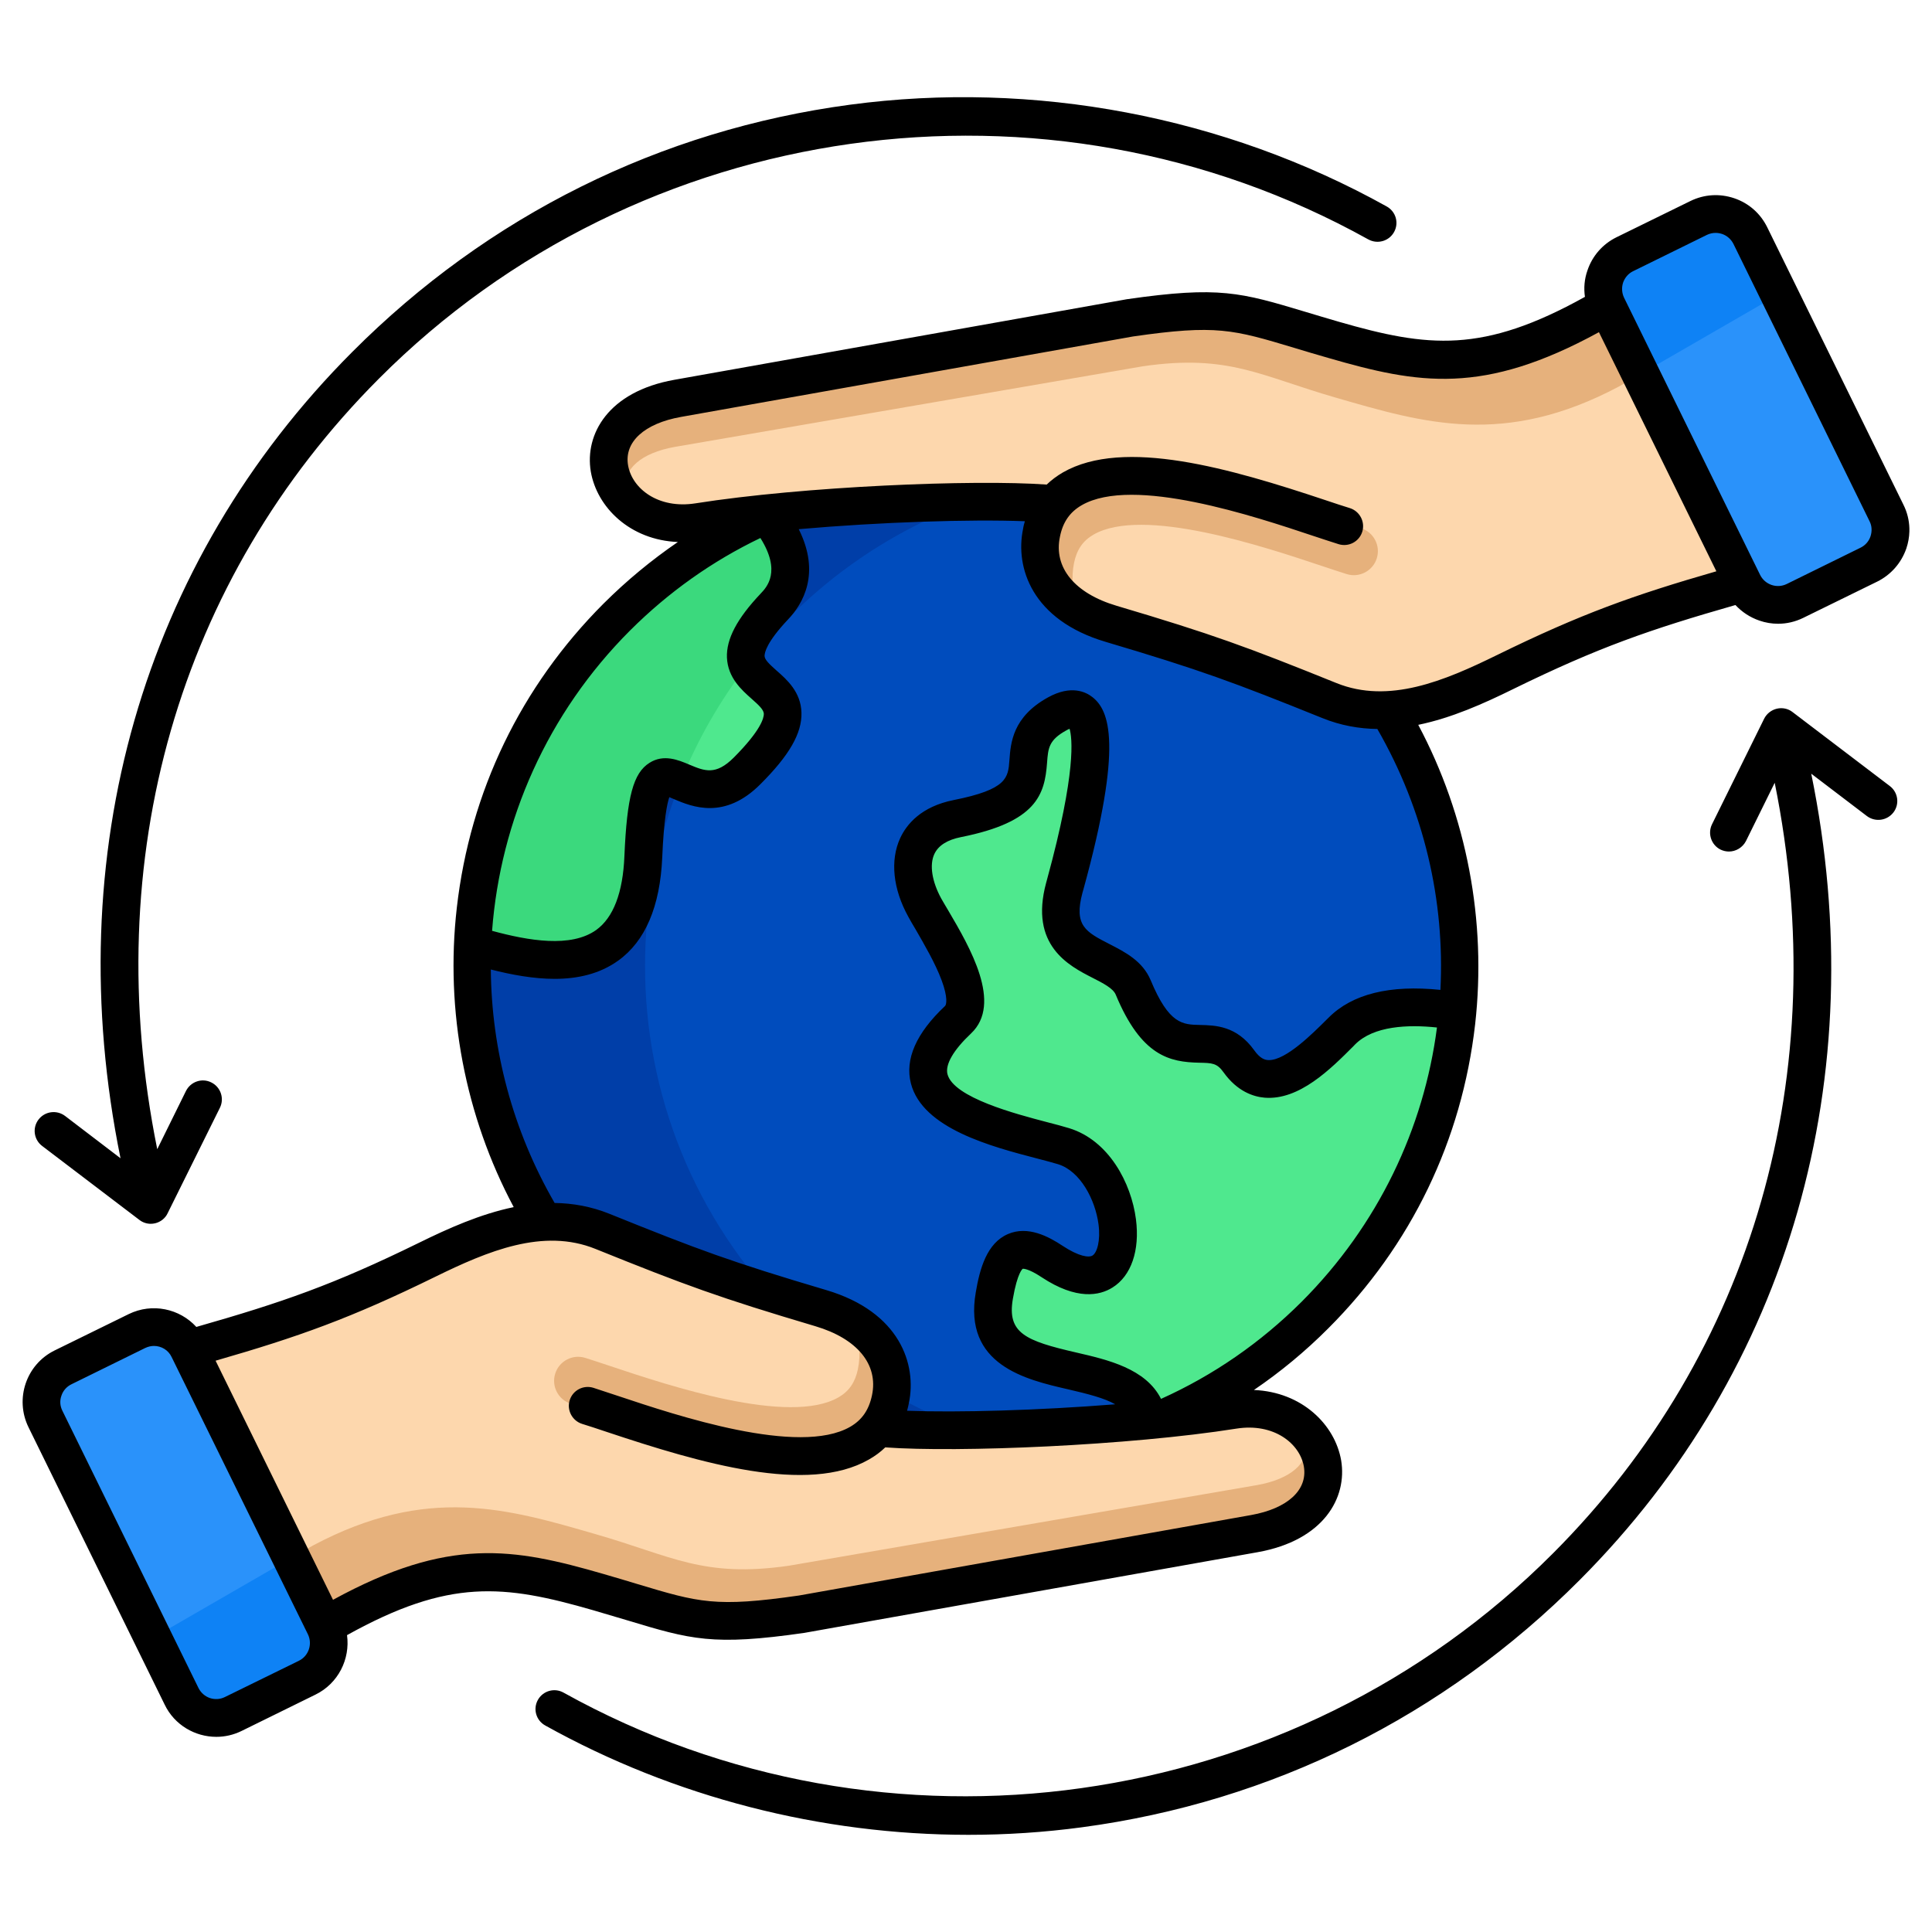 <svg id="Layer_1" height="512" viewBox="0 0 512 512" width="512" xmlns="http://www.w3.org/2000/svg" data-name="Layer 1"><circle cx="255.997" cy="255.996" fill="#003ea8" r="130.805"/><g fill-rule="evenodd"><path d="m348.49 348.489c-19.699 19.699-44.12 31.794-69.618 36.3-25.498-4.506-49.919-16.601-69.618-36.3-51.083-51.083-51.083-133.904 0-184.986 19.699-19.699 44.12-31.794 69.618-36.3 25.498 4.506 49.919 16.601 69.618 36.3 51.083 51.083 51.083 133.904 0 184.986z" fill="#004cbd"/><path d="m263.506 343.316c-4.746 27.168 39.328 13.159 40.939 34.218 16.036-6.384 31.065-16.065 44.045-29.045 22.486-22.486 35.074-51.123 37.764-80.495-12.515-2.105-24.078-1.321-30.632 5.233-7.113 7.113-19.077 19.518-27.289 8.043-7.998-11.178-17.787 4.996-28.01-19.586-3.863-9.287-23.608-6.536-18.26-26.429 1.36-5.059 15.973-55.887-1.878-46.079-16.794 9.227 4.497 21.589-26.461 27.756-13.026 2.595-14.155 13.649-8.637 23.618 3.853 6.959 15.176 23.687 8.817 29.676-24.827 23.382 15.494 29.685 27.979 33.538 18.392 5.676 21.026 46.478-3.067 30.546-9.802-6.482-13.32-2.387-15.31 9.008z" fill="#4fe88e"/><path d="m170.492 227.057c1.801-41.503 10.739-6.001 27.508-22.77 27.776-27.776-17.242-17.766 7.232-43.565 7.841-8.265 3.256-17.715-2.078-24.421-14.387 6.347-27.863 15.414-39.65 27.201-24.123 24.122-36.854 55.322-38.194 86.916 19.942 5.905 43.744 9.789 45.183-23.361z" fill="#3bd97d"/><path d="m180.395 207.092c4.401 1.849 10.25 4.55 17.605-2.806 19.507-19.507 3.112-20.378.097-28.103-7.423 9.616-13.323 20.028-17.703 30.909z" fill="#4fe88e"/><path d="m275.896 141.261c-1.877 9.021 2.847 19.511 18.484 24.147 24.897 7.381 33.565 10.524 57.942 20.36 15.567 6.282 31.528-.148 46.597-7.545 25.458-12.497 39.638-16.988 66.941-24.655l-36.577-74.51c-33.323 20.288-49.634 18.531-75.844 10.964-24.635-7.11-27.109-9.734-54.028-5.839l-120.079 21.397c-30.376 5.413-18.996 36.697 5.493 32.817 29.566-4.679 77.28-6.48 94.487-4.743-1.607 2.032-2.779 4.542-3.416 7.606z" fill="#fdd7ad"/><path d="m275.896 141.261c-1.491 7.169 1.186 15.265 10.195 20.614-1.946-4.101-2.257-8.857-1.452-12.728.72-3.486 2.357-5.862 5.142-7.463 13.088-7.53 45.045 3.131 60.394 8.257 2.603.87 4.847 1.613 6.732 2.203 3.356 1.035 6.916-.844 7.961-4.204 1.035-3.356-.844-6.928-4.204-7.961-1.741-.541-3.933-1.27-6.46-2.114-25.504-8.514-54.118-16.799-70.773-7.217-1.504.869-2.879 1.863-4.117 3.007-1.607 2.032-2.779 4.542-3.416 7.606zm162.686-44.301-9.535 5.462c-30.33 16.125-51.68 9.717-74.86 3.013-20.24-5.811-28.515-11.654-51.257-8.377l-124.098 21.373c-8.888 1.584-13.854 5.901-12.949 11.272.295 1.752 1.486 3.937 3.381 5.901-12.01-7.457-12.65-25.975 10.068-30.023l120.079-21.397c26.919-3.895 29.393-1.272 54.028 5.839 26.21 7.567 42.521 9.323 75.844-10.964z" fill="#e6b17c"/><path d="m499.988 136.007-36.115-73.569c-2.482-5.056-8.651-7.163-13.708-4.681l-19.607 9.625c-5.057 2.482-7.162 8.651-4.68 13.707l36.115 73.569c2.482 5.057 8.651 7.163 13.707 4.681l19.607-9.625c5.056-2.482 7.163-8.651 4.681-13.707z" fill="#2a92fa"/><path d="m471.485 77.946-7.612-15.507c-2.482-5.056-8.651-7.163-13.708-4.681l-19.607 9.625c-5.057 2.482-7.162 8.651-4.68 13.707l8.868 18.066s36.738-21.21 36.738-21.21z" fill="#0e82f5"/><path d="m236.097 370.731c1.877-9.021-2.847-19.511-18.484-24.147-24.897-7.381-33.565-10.524-57.942-20.36-15.567-6.282-31.528.148-46.597 7.545-25.458 12.497-39.638 16.988-66.941 24.655l36.577 74.51c33.323-20.288 49.634-18.531 75.844-10.964 24.635 7.111 27.109 9.734 54.028 5.839l120.079-21.397c30.376-5.413 18.996-36.697-5.493-32.817-29.566 4.679-77.28 6.48-94.487 4.743 1.607-2.032 2.779-4.542 3.416-7.606z" fill="#fdd7ad"/><path d="m236.097 370.731c1.491-7.169-1.186-15.264-10.195-20.613 1.946 4.101 2.257 8.857 1.452 12.728-.72 3.486-2.357 5.862-5.142 7.462-13.088 7.53-45.045-3.131-60.394-8.257-2.602-.87-4.847-1.613-6.731-2.203-3.356-1.035-6.916.844-7.961 4.204-1.035 3.356.844 6.928 4.204 7.961 1.741.541 3.933 1.27 6.46 2.114 25.504 8.514 54.119 16.799 70.773 7.217 1.504-.869 2.878-1.863 4.117-3.007 1.607-2.032 2.779-4.542 3.416-7.606zm-162.686 44.301 9.535-5.462c30.33-16.125 51.68-9.717 74.86-3.013 20.24 5.81 28.515 11.654 51.257 8.377l124.098-21.373c8.888-1.584 13.854-5.901 12.949-11.272-.295-1.752-1.486-3.937-3.381-5.901 12.01 7.457 12.65 25.975-10.068 30.023l-120.079 21.397c-26.919 3.895-29.393 1.272-54.028-5.839-26.21-7.567-42.521-9.323-75.844 10.964z" fill="#e6b17c"/><path d="m12.005 375.984 36.115 73.569c2.482 5.056 8.651 7.163 13.708 4.681l19.607-9.625c5.057-2.482 7.163-8.651 4.681-13.707l-36.115-73.569c-2.482-5.056-8.651-7.163-13.707-4.681l-19.607 9.625c-5.056 2.482-7.163 8.651-4.681 13.708z" fill="#2a92fa"/><path d="m40.508 434.046 7.612 15.507c2.482 5.056 8.651 7.163 13.708 4.681l19.607-9.625c5.057-2.482 7.163-8.651 4.681-13.707l-8.868-18.066s-36.738 21.21-36.738 21.21z" fill="#0e82f5"/><path d="m501.772 215.309c-1.686 2.187-4.817 2.62-7.033.949l-14.741-11.22c16.427 80.382-5.684 157.839-61.324 213.638-36.033 36.173-81.653 58.839-131.946 65.573-9.972 1.339-20.04 1.999-30.108 1.999-39.02 0-77.944-9.952-112.099-28.962-2.457-1.339-3.324-4.379-1.975-6.797 1.349-2.409 4.384-3.28 6.792-1.932 85.411 47.499 193.222 32.31 262.254-36.939 53.135-53.27 74.283-127.283 58.723-204.172l-7.611 15.43c-.915 1.763-2.698 2.789-4.528 2.789-.723 0-1.493-.168-2.216-.515-2.457-1.224-3.468-4.225-2.264-6.701l13.826-27.994c.674-1.339 1.927-2.307 3.372-2.649 1.445-.337 2.987-.019 4.143.891l25.773 19.602c2.216 1.667 2.65 4.808.964 7.009zm4.234-74.455v-.855c-.062-2.15-.587-4.278-1.584-6.261l-36.082-73.498c-1.782-3.642-4.865-6.383-8.719-7.693-3.902-1.32-7.997-1.06-11.658.732l-19.606 9.611c-3.613 1.787-6.359 4.899-7.66 8.758-.819 2.303-1.011 4.692-.674 7.023-27.073 15.059-41.525 13.436-65.226 6.595-3.324-.959-6.214-1.836-8.816-2.616-17.15-5.15-22.882-6.879-47.21-3.372-.048.01-.145.019-.193.029l-119.854 21.341c-17.583 3.131-23.798 14.462-22.16 24.313 1.638 9.509 10.405 18.156 23.075 18.677-6.985 4.779-13.585 10.232-19.703 16.331-21.919 21.952-35.359 49.811-38.876 80.579-3.131 27.353 2.216 55.23 15.078 79.351-8.816 1.821-17.342 5.631-25.146 9.471-22.545 11.06-36.13 15.767-58.964 22.28-4.432-4.861-11.706-6.441-17.92-3.401l-19.606 9.62c-7.563 3.699-10.646 12.852-6.937 20.392l36.082 73.498c2.601 5.39 8.045 8.522 13.681 8.522 2.264 0 4.528-.501 6.696-1.561l19.558-9.62c6.07-2.958 9.249-9.442 8.382-15.772 27.073-15.059 41.525-13.445 65.226-6.6 3.324.963 6.214 1.831 8.864 2.621 17.053 5.15 22.834 6.879 47.161 3.372.048-.01.096-.019.145-.029l119.903-21.341c17.583-3.131 23.797-14.471 22.159-24.313-1.638-9.509-10.405-18.157-23.123-18.677 7.033-4.779 13.633-10.242 19.703-16.331 21.967-21.953 35.407-49.811 38.924-80.589 3.083-27.343-2.216-55.23-15.078-79.351 8.815-1.811 17.342-5.622 25.146-9.471 22.545-11.051 36.13-15.757 58.916-22.28 1.734 1.869 3.902 3.291 6.359 4.129 1.59.559 3.276.833 4.962.833 2.264 0 4.528-.521 6.648-1.561l19.606-9.61c3.613-1.792 6.359-4.899 7.708-8.763.499-1.479.77-2.997.813-4.512zm-495.792 155.834c-1.686 2.201-1.253 5.343.964 7.009l25.773 19.602c.867.67 1.927 1.021 2.986 1.021.386 0 .771-.043 1.156-.13 1.445-.342 2.698-1.31 3.324-2.65l13.874-27.993c1.204-2.476.193-5.477-2.312-6.701-2.457-1.228-5.443-.207-6.696 2.274l-7.611 15.43c-15.56-76.88 5.588-150.912 58.723-204.182 68.983-69.239 176.842-84.428 262.205-36.93 2.457 1.349 5.492.482 6.841-1.941 1.349-2.409.482-5.448-1.975-6.797-42.97-23.904-93.456-33.471-142.207-26.953-50.293 6.73-95.913 29.4-131.946 65.563-55.64 55.79-77.752 133.266-61.373 213.639l-14.692-11.21c-2.216-1.672-5.347-1.253-7.033.949zm485.488-154.549c-.433 1.329-1.397 2.399-2.649 3.011l-19.558 9.62c-2.601 1.267-5.733.198-7.033-2.389l-36.082-73.512c-.578-1.238-.674-2.659-.241-3.989.482-1.33 1.397-2.404 2.649-3.011l19.558-9.62c.722-.352 1.541-.53 2.312-.53.578 0 1.156.101 1.734.289 1.301.453 2.36 1.392 2.987 2.63l36.082 73.512c.626 1.238.674 2.659.241 3.989zm-99.092 31.51c-13.874 6.802-28.566 12.978-42.44 7.37-23.846-9.62-32.71-12.901-58.289-20.488-11.08-3.295-16.716-10.136-14.982-18.301.771-3.892 2.65-6.551 5.781-8.353 13.585-7.818 45.861 2.972 61.373 8.151 2.601.862 4.865 1.609 6.696 2.182 2.65.819 5.444-.66 6.263-3.29.819-2.64-.674-5.439-3.276-6.263-1.782-.54-3.95-1.267-6.503-2.12-25.195-8.411-53.424-16.601-69.562-7.332-1.59.93-3.035 2.004-4.287 3.213-19.317-1.402-64.6.472-93.07 4.971-9.875 1.556-16.812-3.902-17.872-10.092-1.06-6.18 4.336-11.08 14.019-12.809l119.806-21.321c22.063-3.189 26.495-1.86 42.826 3.05 2.649.8 5.588 1.691 8.96 2.649 23.894 6.922 40.996 9.943 71.682-6.836l31.12 63.367c-22.015 6.349-35.793 11.239-58.242 22.251zm-14.885 88.687c1.204-23.576-4.287-47.576-16.716-69.148-4.817-.067-9.731-.92-14.596-2.9-23.509-9.48-32.179-12.699-57.374-20.18-19.606-5.8-24.038-19.751-21.919-29.92.096-.708.289-1.388.482-2.057-14.548-.554-38.25.207-59.928 2.105 5.877 11.711 1.108 19.814-2.842 23.932-5.685 6.031-6.214 8.782-6.214 9.668.048 1.031 1.253 2.148 3.179 3.873 2.746 2.399 6.455 5.68 6.6 11.157.144 5.434-3.18 11.272-10.887 18.961-9.538 9.572-18.161 5.94-22.786 3.999-.386-.178-.915-.39-1.349-.569-.578 1.662-1.445 5.8-1.878 16.023-.578 12.949-4.48 22.131-11.658 27.29-4.914 3.536-10.743 4.836-16.861 4.836-5.54 0-11.321-1.06-16.909-2.481.193 21.215 5.733 42.523 16.909 61.873 4.817.067 9.731.93 14.596 2.9 23.508 9.49 32.179 12.708 57.374 20.18 19.606 5.81 24.038 19.751 21.919 29.93-.145.699-.289 1.387-.482 2.057 13.488.511 34.829-.096 55.158-1.71-2.842-1.628-7.13-2.727-12.573-3.989-11.08-2.548-27.748-6.398-24.376-25.71 1.06-6.277 2.938-13.021 8.527-15.42 5.299-2.288 10.791.679 14.452 3.102 4.336 2.866 6.985 3.189 7.949 2.592 1.204-.742 2.168-3.912 1.59-8.31-.867-6.513-4.817-14.052-10.694-15.883-1.445-.438-3.324-.939-5.54-1.512-12.092-3.155-30.397-7.929-33.48-19.905-1.638-6.412 1.397-13.324 9.056-20.531.337-.318.819-2.153-.915-6.802-1.686-4.557-4.721-9.707-6.889-13.479-.771-1.252-1.397-2.38-1.927-3.338-4.095-7.38-4.866-14.982-2.168-20.849 1.686-3.652 5.54-8.373 14.163-10.093 14.211-2.828 14.452-5.911 14.789-10.588.337-4.562.819-11.451 10.261-16.644 6.07-3.329 9.972-1.46 11.754-.039 4.432 3.493 8.189 12.453-2.409 50.962l-.241.838c-2.36 8.772.867 10.41 7.226 13.671 4.095 2.1 8.719 4.48 10.839 9.538 4.865 11.691 8.478 11.759 13.055 11.86 4.095.092 9.731.198 14.404 6.73 1.541 2.173 2.794 2.51 3.565 2.568.096.014.241.014.337.014 4.528 0 11.513-6.99 15.319-10.781l.482-.472c6.263-6.286 16.234-8.739 29.627-7.351zm-36.756 82.622c20.233-20.262 32.373-45.909 35.841-72.66-7.708-.819-16.764-.438-21.678 4.47l-.433.453c-6.07 6.089-14.404 14.418-23.557 13.676-2.939-.251-7.226-1.609-10.887-6.72-1.734-2.452-3.035-2.481-6.455-2.548-7.756-.168-15.319-1.672-22.111-18.022-.674-1.667-3.324-3.04-6.166-4.48-6.263-3.208-16.764-8.58-12.284-25.171l.241-.886c7.852-28.673 6.648-37.633 5.974-39.931-.241.087-.53.227-.867.419-4.673 2.577-4.817 4.721-5.106 8.599-.626 8.411-2.746 15.69-22.786 19.679-3.661.723-6.022 2.23-7.081 4.485-1.349 2.895-.626 7.317 1.831 11.807.53.891 1.108 1.951 1.83 3.121 5.781 9.827 14.452 24.689 6.07 32.618-4.673 4.403-6.889 8.228-6.262 10.781 1.59 6.258 18.306 10.608 26.302 12.708 2.312.602 4.336 1.123 5.973 1.633 10.454 3.218 16.427 14.447 17.68 24.139 1.06 8.238-1.253 14.996-6.214 18.079-3.42 2.149-9.49 3.411-18.788-2.731-3.661-2.438-5.01-2.25-5.01-2.24s-1.397.949-2.601 7.939c-1.59 9.114 3.324 11.152 16.764 14.249 8.382 1.932 18.451 4.263 22.497 12.294 13.874-6.243 26.399-14.9 37.286-25.763zm.578 43.731c-1.06-6.181-7.997-11.648-17.872-10.092-28.47 4.509-73.753 6.383-93.071 4.971-1.253 1.219-2.698 2.293-4.336 3.218-16.138 9.273-44.319 1.084-69.514-7.327-2.553-.853-4.721-1.58-6.503-2.12-2.601-.824-4.095-3.623-3.276-6.262.819-2.64 3.613-4.109 6.262-3.3 1.831.583 4.095 1.335 6.648 2.192 15.512 5.179 47.836 15.96 61.421 8.151 3.131-1.811 4.962-4.461 5.781-8.353 1.734-8.166-3.902-15.006-14.982-18.301-25.58-7.597-34.444-10.868-58.289-20.488-13.874-5.612-28.567.573-42.441 7.37-22.448 11.013-36.226 15.902-58.241 22.251l31.12 63.367c30.686-16.779 47.788-13.758 71.682-6.845 3.372.968 6.31 1.86 8.96 2.659 16.331 4.909 20.763 6.229 42.826 3.049l119.807-21.321c9.683-1.729 15.03-6.638 14.018-12.819zm-266.349 51.439-19.606 9.61c-1.252.612-2.649.699-3.998.251-1.301-.463-2.36-1.392-2.987-2.64l-36.082-73.503c-.626-1.248-.722-2.659-.241-3.989.433-1.33 1.397-2.399 2.649-3.011l19.558-9.62c.771-.357 1.542-.54 2.312-.54 1.927 0 3.806 1.079 4.673 2.929l36.13 73.502c1.252 2.601.193 5.738-2.409 7.009zm87.819-273.089c-22.015 22.01-34.396 50.399-36.611 79.64 9.683 2.63 20.907 4.557 27.603-.231 4.528-3.271 7.082-9.871 7.467-19.611.674-15.758 2.36-21.986 6.648-24.679 3.758-2.389 7.66-.752 10.502.453 4.095 1.72 7.033 2.958 11.851-1.864 7.226-7.26 7.949-10.506 7.949-11.566-.048-1.089-1.252-2.231-3.228-3.979-2.65-2.351-6.311-5.583-6.551-10.921-.193-4.933 2.65-10.333 8.96-17 1.59-1.672 5.492-5.834-.096-14.703-12.766 6.123-24.327 14.331-34.492 24.462z"/></g></svg>
